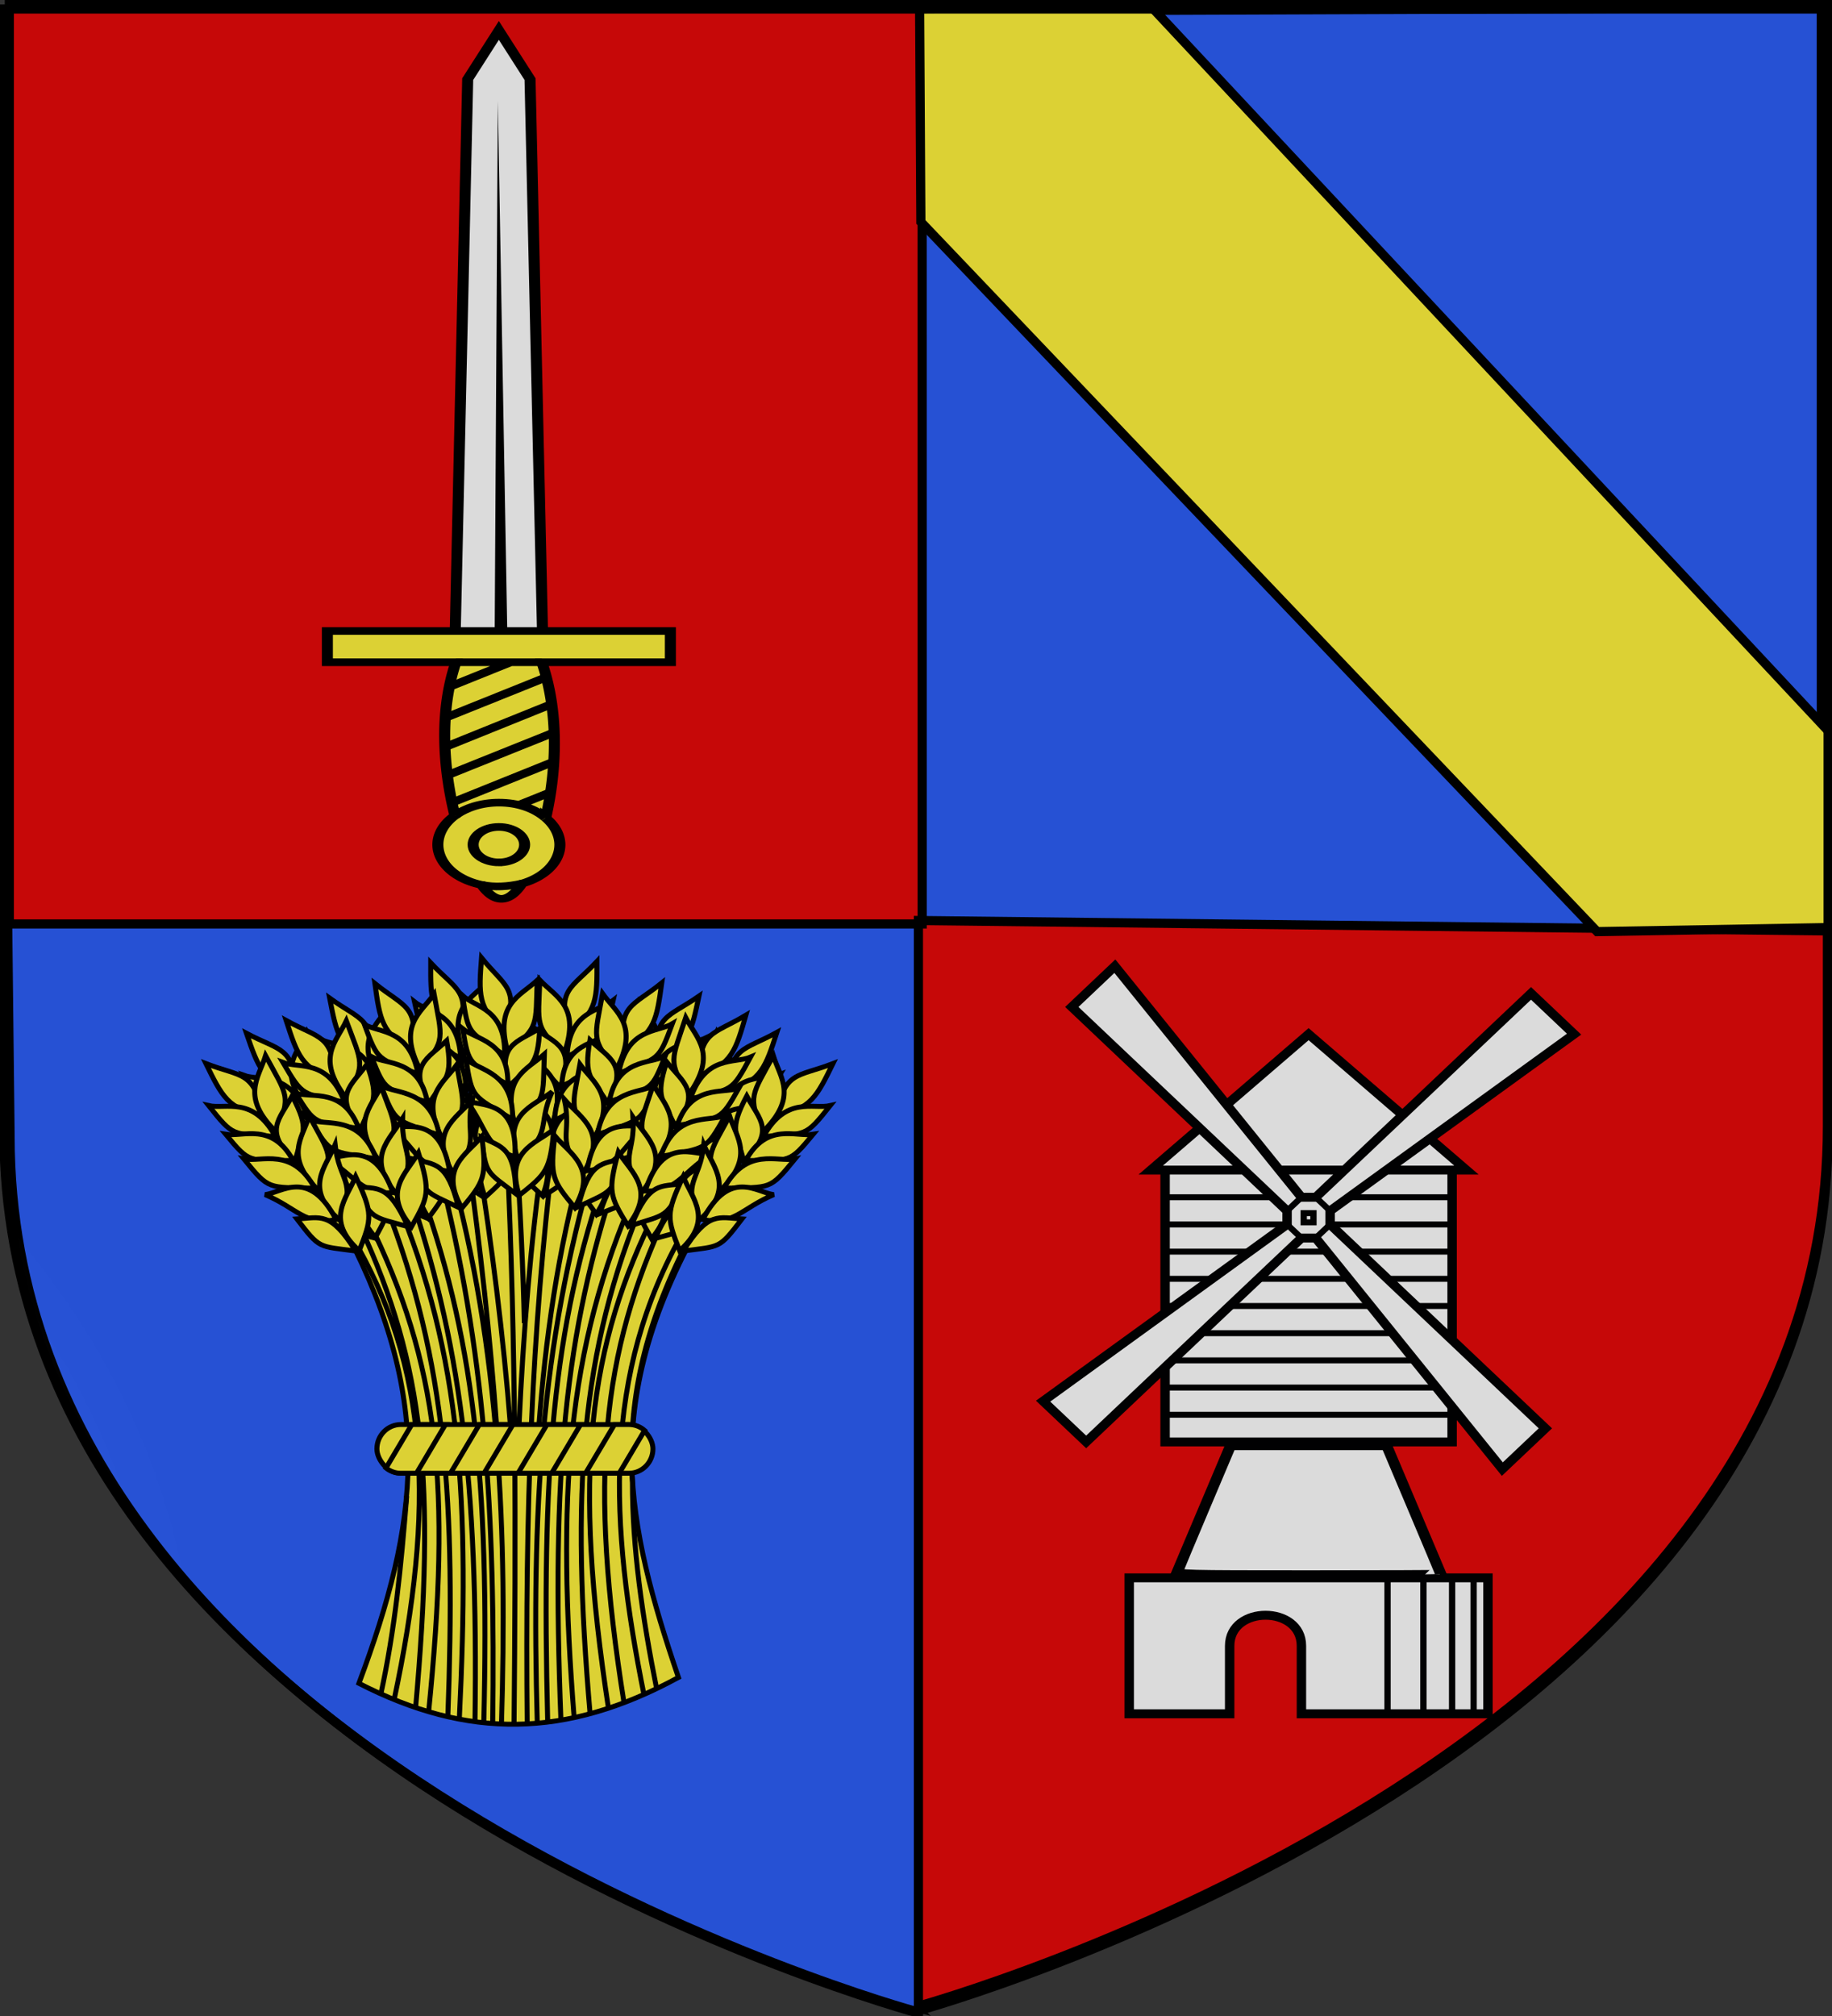 <svg xmlns="http://www.w3.org/2000/svg" xmlns:xlink="http://www.w3.org/1999/xlink" width="600" height="660" viewBox="-300 -300 600 660"><rect x="-300" y="-300" width="600" height="660" fill="#333333" stroke="none"/><radialGradient id="c" cx="221.445" cy="226.331" r="300" gradientTransform="matrix(1.354 0 0 .977 -636.123 332.8)" gradientUnits="userSpaceOnUse"><stop offset="0" stop-color="#fff" stop-opacity=".314"/><stop offset=".19" stop-color="#fff" stop-opacity=".251"/><stop offset=".6" stop-color="#6b6b6b" stop-opacity=".125"/><stop offset="1" stop-opacity=".125"/></radialGradient><path fill="#e20909" fill-rule="evenodd" stroke="#000" stroke-width="3" d="M-.223 357.052S298.5 275.668 298.5 68.839V-298.5l-595.446-.035V68.804c0 206.83 296.723 288.248 296.723 288.248z"/><path fill="#2b5df2" fill-rule="evenodd" stroke="#000" stroke-width="3" d="M.79 359.078V1.359l295.723 3.382-.017-302.162-294.49 1.077L2.022 2.49h-299.51l.787 69.506C-296.7 278.825.79 359.078.79 359.078z"/><g fill="#fcef3c" stroke-width="1.1" transform="matrix(.496 0 0 .488 -234.039 11.216)"><path stroke="#000" stroke-width="3.301" d="M104.01 491.56c39.601-107.753 49.778-188.74-7.924-302.026 94.68-92.74 164.591-62.902 227.822 0-59.543 114.515-43.534 194.793-8.915 298.065-74.35 41.017-139.272 41.348-210.983 3.962z"/><path fill="none" stroke="#000" stroke-width="3.286" d="M186.432 518.835c4.078-166.172-7.067-262.385-43.324-362.873m-6.375 4.056c33.606 100.43 46.252 193.674 43.906 357.919m56.781-.991c-6.497-167.382 2.822-260.806 36.282-363.677m-6.5-3.592c-35.51 102.663-42.717 199.303-38.532 368.538m72.063-22.323c-9.795-49.792-16.156-95.575-16.125-139.08v-.217c-3.002-50.514 7.093-101.96 39.312-163.355m-5.343-5.17c-54.132 95.866-49.1 196.451-26.219 311.723m-35.656 12.85c-12.61-148.366-6.971-243.614 35.906-346.711m-5.719-4.149c-46.287 105.577-52.148 206.744-40.719 353.43m-24.37 3.668c-4.018-143.984 2.56-253.828 36.59-373.477m-7.032-2.941c-15.992 58.63-24.268 118.059-28.637 178.103m-52.457 195.668c7.042-144.534 1.743-245.312-42-350.333m-6.531 4.892c40.27 104.579 46.146 201.734 40.969 343.676m-35.532-11.518c26.942-128.336 23.992-222.64-28.406-312.28m36.803 175.285c-3.816 47.881-7.647 88.634-17.209 133.466m79.781 19.227c3.833-127.474-.916-251.805-34.031-373.554m-6.938 3.189c29.831 118.385 37.113 228.104 35.157 370.891m-42.344-7.895c15.11-152.099 7.068-234.017-40-330.827m-5.156 4.582c42.64 92.931 49.825 173.227 36.593 323.118m62.744-188.048c-4.81-62.781-12.49-122.714-21.556-181.42m-6.438 1.92c7.902 58.355 14.437 117.012 18.827 179.033m84.173 185.635c-23.714-150.526-14.926-235.351 27.594-327.916m-5.75-4.83c-46.326 93.68-55.944 178.712-32.125 336.43m-53.75 10.466c-1.507-145.777 3.152-264.391 17.125-382.44m-6.594-1.115c-8.251 59.392-13.114 120.349-16.004 183.892m3.559-69.848c-.614-32.662-2.89-81.64-5.18-114.973m-6.312.372c6.213 129.175 5.858 258.486 4.718 384.02"/><g stroke="#000" stroke-width="3.301" transform="translate(-164.423 -272.858)"><rect width="182.258" height="32.688" x="280.32" y="590.775" rx="15.848" ry="16.344"/><path d="m303.344 590.781-17.031 29.157c2.7 2.207 6.113 3.53 9.843 3.53h10.313l19.094-32.687zm44.625 0-19.094 32.688h22.188l19.093-32.688zm44.625 0L373.5 623.47h22.188l19.093-32.688zm44.594 0-19.094 32.688h22.219l16.75-28.719c-2.774-2.466-6.378-3.969-10.344-3.969z"/></g><use xlink:href="#a" width="100%" height="100%" transform="scale(-1 1)rotate(26 19.299 -530.59)"/><use xlink:href="#a" width="100%" height="100%" transform="scale(-1 1)rotate(14 21.574 -1296.93)"/><use xlink:href="#a" width="100%" height="100%" transform="scale(-1 1)rotate(8 -38.764 -2673.123)"/><use xlink:href="#a" width="100%" height="100%" transform="rotate(26 223.499 363.5)"/><use xlink:href="#a" width="100%" height="100%" transform="rotate(15 210.618 364.149)"/><use xlink:href="#a" width="100%" height="100%" transform="rotate(7 182.4 284.362)"/><use xlink:href="#a" width="100%" height="100%" transform="rotate(30 226.34 379.886)"/><use xlink:href="#a" width="100%" height="100%" transform="rotate(18 228.331 401.143)"/><use xlink:href="#a" width="100%" height="100%" transform="rotate(8 236.316 440.019)"/><g id="a" fill="#fcef3c" stroke="#000" stroke-width="3.301"><path d="M2.986 75.772c23.639 9.178 31.892 5.001 37.337 34.386-22.555-3.193-26.888-12.803-37.337-34.386z"/><path d="M42.372 70.513c-4.687 15.191-16.482 27.583 6.915 51.041 10.262-24.253 7.111-24.68-6.915-51.041z"/><path d="M59.913 97.547c-8.357 15.784-19.387 23.599 1.985 43.597 4.595-19.23 10.158-20.455-1.985-43.597z"/><path d="M71.233 111.007c-4.8 14.999-16.645 27.306 6.414 50.187 10.428-23.97 7.298-24.363-6.414-50.187z"/><path d="M88.264 130.307c-6.557 15.637-20.704 29.12 2.98 50.474 11.6-26.51-.323-25.627-2.98-50.474z"/><path d="M101.867 151.59c-6.047 14.95-20.346 28.924 2.347 49.697 8.354-21.616 9.23-24.785-2.347-49.697zM4.803 103.974c11.21 2.672 29.129-6.761 44.04 20.709-28.968-1.887-27.487.413-44.04-20.709z"/><path d="M16.059 123.21c11.477 1.946 30.622-8.27 44.497 17.572-29.952-.148-28.548 2.002-44.497-17.572z"/><path d="M28.024 139.735c12.033 2.304 31.84-8.22 46.852 19.637-31.306-.751-29.796 1.571-46.852-19.637z"/><path d="M42.031 163.672c10.912-1.097 28.93-18.112 46.883 16.751-20.826 4.034-24.94-7.19-46.883-16.75z"/><path d="M63.078 180.027c15.474-.894 22.155-5.419 38.77 21.498-24.836-3.375-23.44-1.181-38.77-21.498z"/></g><use xlink:href="#a" width="100%" height="100%" transform="scale(-1 1)rotate(18 20.32 -920.344)"/><use xlink:href="#a" width="100%" height="100%" transform="scale(-1 1)rotate(10 7.189 -2012.121)"/><use xlink:href="#a" width="100%" height="100%" transform="matrix(-1 0 0 1 420 0)"/></g><g fill="#fafafa" fill-rule="evenodd" stroke="#010102" stroke-width="4.377"><path stroke-width="6.565" d="M25 519.212H15l110-100 110 100h-10M0 919.212h70v-50c0-30 50-30 50 0v50h130v-100H0z" transform="matrix(.47 0 0 .445 69.83 -147.988)"/><path d="m30 819.212 40-100M220 819.212l-40-100" transform="matrix(.47 0 0 .445 69.83 -147.988)"/><path stroke-width="6.565" d="M25 519.212h200v200H25z" transform="matrix(.47 0 0 .445 69.83 -147.988)"/><path d="M25 699.212h200M120 549.212h10v10h-10zM25 539.212h200M25 559.212h200M25 579.212h200M25 599.212h200M25 619.212h200M25 639.212h200M25 659.212h200M25 679.212h200" transform="matrix(.47 0 0 .445 69.83 -147.988)"/><path stroke-width="6.565" d="m130 539.212 150-150 30 30-170 130v10l150 150-30 30-130-170h-10l-150 150-30-30 170-130v-10l-150-150 30-30 130 170z" transform="matrix(.47 0 0 .445 69.83 -147.988)"/><path d="m110 549.212 10-10M130 539.212l10 10M140 559.212l-10 10M120 569.212l-10-10M121.608 554.274v-3.39h6.78v6.78h-6.78z" transform="matrix(.47 0 0 .445 69.83 -147.988)"/><path stroke-width="6.565" d="M34.296 814.484c.43-1.354 8.898-22.721 18.815-47.483l18.031-45.02h107.746l18.854 47.11c10.37 25.91 18.855 47.278 18.855 47.483s-41.195.372-91.543.372c-86.544 0-91.5-.135-90.758-2.462z" transform="matrix(.47 0 0 .445 69.83 -147.988)"/><path d="M240 919.212v-100M225 919.212v-100M205 919.212v-100M180 919.212v-100" transform="matrix(.47 0 0 .445 69.83 -147.988)"/></g><g fill="#fcef3c"><g stroke-width="5.206"><path fill="#fafafa" stroke="#000" d="M62.726 178.066h41.417l-6 385.858-14.709 33.356-14.708-33.356z" transform="matrix(.694 0 0 -.478 -194.517 -4.54)"/><path fill="#000" fill-rule="evenodd" d="m-137.994-91.38 1.038-175.565 3.127 175.564z"/><g stroke="#000"><path d="M84.621 2.5c-3.152 0-6.32 3.273-9.387 9.584a28.79 28.79 0 0 0-20.59 27.525 28.8 28.8 0 0 0 8.036 19.907c-5.849 34.522-7.14 72.477.48 105.043H2.5v21.378h161.87V164.56h-60.655c7.803-33.068 7.306-71.7 1.844-106.645a28.8 28.8 0 0 0 6.666-18.305 28.79 28.79 0 0 0-17.877-26.642C91.222 6.004 87.932 2.5 84.62 2.5z" transform="matrix(.694 0 0 -.478 -194.517 -4.54)"/><path d="M63.16 164.559h40.555M62.68 59.516c5.236 5.425 12.62 8.883 20.755 8.883 9 0 16.844-4.017 22.124-10.485M94.348 12.967c-6.588-2.128-13.053-2.733-19.114-.883m8.2 15.37c6.713-.002 12.155 5.442 12.152 12.155 0 6.711-5.44 12.152-12.151 12.152s-12.152-5.44-12.152-12.152c-.003-6.712 5.438-12.156 12.15-12.156zM92.6 66.615l14.91 8.707M61.657 68.6l47.66 27.866m-49.66-9.007 49.476 28.822m-50.283-9.36 50.283 29.452M58.85 126.92l47.902 27.93m-47.095-7.392 29.668 17.328" transform="matrix(.694 0 0 -.478 -194.517 -4.54)"/></g></g><path stroke="#000" stroke-width="3" d="m1.595-227.327-.407-69.813 76-.515L299.156-60.284l1.116 63.931-77.19 1.347z"/></g><path fill="url(#c)" fill-rule="evenodd" stroke="#000" stroke-width="3" d="M300.329 657.887s298.723-81.384 298.723-288.213V2.335H1.606v367.339c0 206.83 298.723 288.213 298.723 288.213z" transform="translate(-300.329 -299.387)"/></svg>